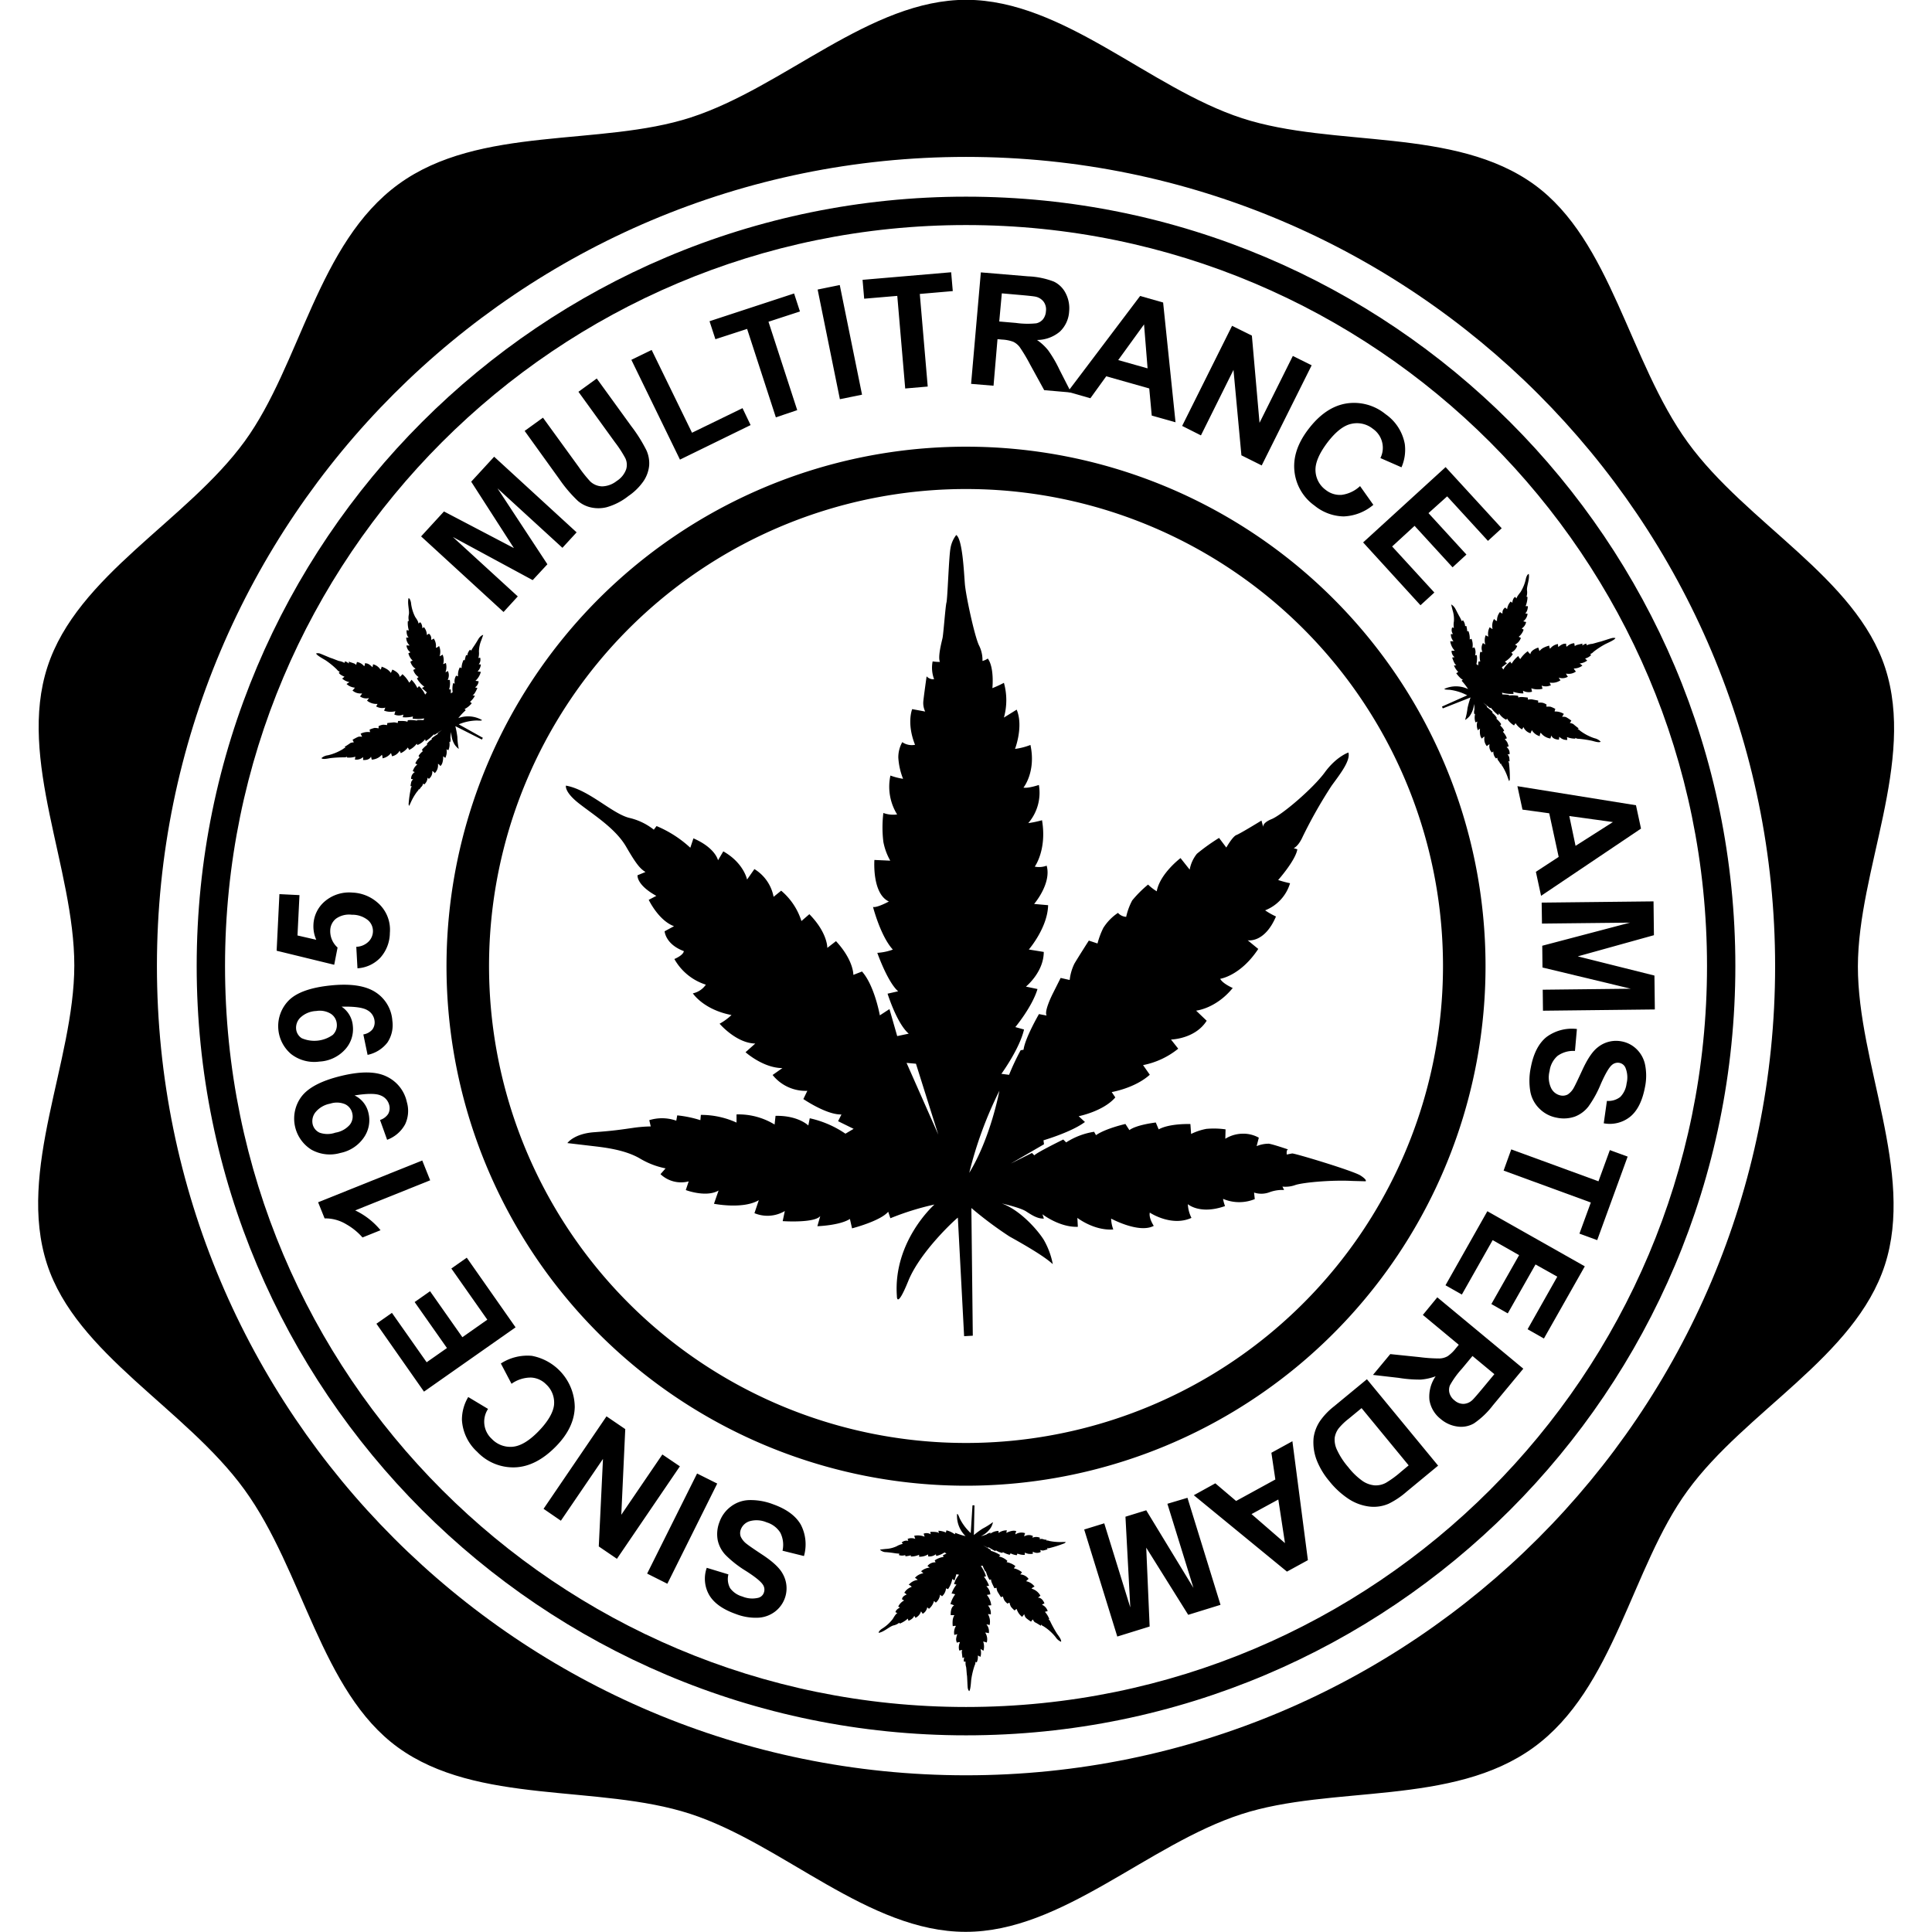 <svg xmlns="http://www.w3.org/2000/svg" width="512" height="512" viewBox="0 0 468.13 487.36"><defs></defs><defs></defs><path d="M154.38 225.89l6.08 3.4-.25.44-6.69-3.38a22.67 22.67 0 01.51 2.74 17.42 17.42 0 00.35 3 4.61 4.61 0 01-1.06-1.13 5.82 5.82 0 01-.82-3.14 6.91 6.91 0 00-.23 1.48 1.94 1.94 0 01-.07 1.13l-.2-.19a3.68 3.68 0 01-.25 2.19l-.46-.26a3.43 3.43 0 01-.32 2.2 2.08 2.08 0 00-.52-.4s.08 1.87-.72 2.44c0 0-.28-.47-.6-.55a2.79 2.79 0 01-.8 2.34 2 2 0 00-.63-.55 2.22 2.22 0 01-.86 2 2.45 2.45 0 00-.33-.29 2.43 2.43 0 01-.82 1.68l-.32-.21a1.37 1.37 0 01-.41.81 2.33 2.33 0 00-.49.71l-.14-.18a1.62 1.62 0 01-.43.66 14.13 14.13 0 00-1.67 2.87l-.33.72s-.11.08-.17-.42a30.44 30.44 0 01.61-4.18l.19-.25s-.24-.17-.3-.06.11-.9.19-1.16a1.84 1.84 0 01.45-.59l-.5-.1a1.85 1.85 0 01.22-1 2 2 0 01.7-.73l-.51-.23a4.46 4.46 0 01.48-1 3.36 3.36 0 01.66-.68l-.5-.28a4.43 4.43 0 011.09-1.53l-.28-.34a4.4 4.4 0 011.08-1.19l-.22-.37a6.58 6.58 0 011.35-1.26l-.12-.19a4.18 4.18 0 011.28-1.19l-.08-.23a15.74 15.74 0 011.59-1.11l-.06-.19 1.11-.85-1.88 1.26-.19-.13a9.84 9.84 0 01-2.05 1.71l-.14-.48a4.46 4.46 0 01-1.94 1.45l-.19-.32a5 5 0 01-1.9 1.56l-.33-.61a4.79 4.79 0 01-1.78 1.43l-.3-.62a2.75 2.75 0 01-1.91 1.4l-.26-.82a3.47 3.47 0 01-2.15 1.34 1.83 1.83 0 00-.15-.9 3.66 3.66 0 01-2.56 1.23l-.19-.78s-.27 1-2 .87a4.13 4.13 0 000-.73 2.46 2.46 0 01-2.07.61 6.75 6.75 0 00.13-.71 5.52 5.52 0 01-2.11.21v-.22s-.2.2-.82.18a28 28 0 00-3.45.2c-.76.13-1.82.37-2.19 0a3 3 0 011.66-.73 12.6 12.6 0 003.85-1.61c.5-.45.67-.21.67-.21l-.33-.29s1.23-.78 1.41-.94.92-.21.92-.21l-.32-.64a11.85 11.85 0 011.41-.75 2.15 2.15 0 011 0l-.37-.79a4 4 0 012.37-.39 3.13 3.13 0 00-.13-.63 7 7 0 011.25-.43 3.61 3.61 0 011 .11.7.7 0 000-.53 3 3 0 011.17-.39 5 5 0 011 .1l.07-.53 1.6-.17a2.87 2.87 0 011 .18l.12-.53h1s1.18 0 1.33.25l.12-.45a8.91 8.91 0 012.29.11l.09-.13a14.7 14.7 0 011.6 0l.15-.43a9.14 9.14 0 01-2.93.05l.1-.53a8.17 8.17 0 01-2.58.19l.17-.68a2.93 2.93 0 01-2.29 0l.26-.84a4.84 4.84 0 01-2.84-.14l.3-.77a2.94 2.94 0 01-2.34-.33 1.25 1.25 0 00.36-.61 3.75 3.75 0 01-2.63-.82 6.22 6.22 0 00.5-.65 2.73 2.73 0 01-2.29-.43 2.42 2.42 0 00.54-.75 3.05 3.05 0 01-2.42-.73 4.34 4.34 0 00.61-.71 3.61 3.61 0 01-2.11-.93l.73-.47a3.82 3.82 0 01-1.83-.9 7.3 7.3 0 00.59-.47s-1.14-.42-1.45-1a.81.81 0 00.26-.22 1.85 1.85 0 01-.74-.6 20.26 20.26 0 00-2.86-2.33c-.6-.36-2.32-1.29-2.36-1.72a1.76 1.76 0 01.86 0c.48.15 2.71 1.14 2.95 1.19s1.74.68 2 .73a3.51 3.51 0 011.31.47 2.33 2.33 0 00.16-.39 1.87 1.87 0 01.91.54.55.55 0 000-.47s1.33.43 1.47.5a1.23 1.23 0 01.42.34l.21-.75a2.93 2.93 0 011.81 1.07 1 1 0 00.19-.74 1.86 1.86 0 01.91.19 4.33 4.33 0 011 .81 3.91 3.91 0 00.15-.75 3.09 3.09 0 011.88 1.36 1.69 1.69 0 00.28-.76 6.61 6.61 0 011.52.75 3.55 3.55 0 01.82.84l.37-.85s1.84.74 1.82 1.84c0 0 .65-.47.7-.7a7.47 7.47 0 011.73 2.15 3 3 0 00.57-.73 7.16 7.16 0 011.49 2.09l.4-.49a6.39 6.39 0 011.56 2.15l.43-.55-1.23-1.1.59-.35a6.42 6.42 0 01-1.85-2.07l.4-.37a3.11 3.11 0 01-1.33-1.79l.58-.29a3 3 0 01-1.31-1.82l.57-.24a3.79 3.79 0 01-1.08-1.85l.52-.24a2.45 2.45 0 01-1-1.73l.81.01a2.72 2.72 0 01-.87-2h.61s-.59-.45-.52-1.87l.57.08a6.57 6.57 0 01-.26-2.34l.26-.06a3.53 3.53 0 010-1.62c.2-1-.44-2.86-.06-4.15 0 0 .38.06.6 1.15a10.17 10.17 0 001.06 3.61c.7 1 .79 1.32.83 1.67l.38-.33s.53.16.6 1.52l.4-.29a3.33 3.33 0 01.74 2l.51-.36a1.5 1.5 0 01.55 1.53s.18.1.66-.3a3.26 3.26 0 01.54 2.33 1.26 1.26 0 00.8-.46 3.52 3.52 0 01.14 2.6 3.26 3.26 0 00.76-.41 3.47 3.47 0 01.13 2.41l.7-.29a3.75 3.75 0 01-.11 2.35l.62-.33a2.48 2.48 0 01-.06 2.24h.53a5.22 5.22 0 01-.17 2.41h.44v1l.46-.31a5.84 5.84 0 01.12-2.28l.41.11a2.67 2.67 0 01.35-2l.48.17a4.07 4.07 0 01.45-2.27l.43.21a5 5 0 01.52-2.08l.29.11a6.73 6.73 0 01.35-1.34l.3.09a2.51 2.51 0 01.68-1.44l.29.24a8.72 8.72 0 01.54-.9c.34-.5.63-.91 1.23-1.94s1.27-1.13 1.27-1.13l-.49 1.37a7.76 7.76 0 00-.59 2.84 4.51 4.51 0 01-.14 1.63l.44-.11a1.75 1.75 0 01-.35 1.67l.53.07a2.72 2.72 0 01-.82 1.74l.82.11a4.61 4.61 0 01-1.36 2.26l.8.11a2 2 0 01-.9 1.54l.59.16s-.71 1.73-1.24 1.84l.61.12a4.86 4.86 0 01-1.23 1.52l.44.37a5.8 5.8 0 01-1.81 1.47l.29.28a15.09 15.09 0 00-1.87 2 7.09 7.09 0 015.8.39s.75.34-1.11.21a12.53 12.53 0 00-4.58.97z" class="cls-1" transform="translate(-48.27 -43.17)"></path><path d="M476.41 286.85c0 107.18-86.89 194.07-194.07 194.07S88.27 394 88.27 286.85 175.16 92.78 282.34 92.78s194.07 86.89 194.07 194.07zM282.34 99.94c-103.23 0-186.92 83.68-186.92 186.91s83.69 186.92 186.92 186.92 186.92-83.68 186.92-186.92S385.57 99.94 282.34 99.94z" class="cls-1" transform="translate(-48.27 -43.17)"></path><path d="M413.39 286.85a131.05 131.05 0 11-131-131 131 131 0 01131 131zm-131-120.32a120.32 120.32 0 10120.27 120.32 120.32 120.32 0 00-120.32-120.32zM165.68 197.55l-20.8-19.07 5.77-6.29 17.64 9.24-10.77-16.75 5.79-6.3 20.8 19.08-3.58 3.9-16.38-15 12.59 19.15-3.71 4-20.15-10.89 16.39 15zM171 151.87l4.62-3.34 9 12.4a32.49 32.49 0 002.94 3.7 4.56 4.56 0 003 1.23 6.2 6.2 0 003.67-1.36 5.8 5.8 0 002.38-2.95 3.87 3.87 0 00-.23-2.83 29.91 29.91 0 00-2.61-4l-9.2-12.72 4.62-3.35 8.69 12a38 38 0 013.83 6.09 7.92 7.92 0 01.7 3.87 8.58 8.58 0 01-1.34 3.81 14.58 14.58 0 01-3.9 3.88 15.65 15.65 0 01-5.52 2.83 8.7 8.7 0 01-4.1 0 7.58 7.58 0 01-3.12-1.6 34.42 34.42 0 01-4.66-5.47zM210.18 159.11l-12.26-25.17 5.12-2.49 10.18 20.88 12.74-6.2 2.04 4.27zM234.37 148.45l-7.25-22.31-8 2.6-1.48-4.54 21.33-7 1.48 4.54-7.94 2.59 7.25 22.3zM250.52 143.87l-5.61-27.66 5.58-1.14 5.62 27.66zM267 141.17l-2-23.36-8.35.71-.41-4.76 22.35-1.91.41 4.75-8.32.72 2 23.36zM283.62 140l2.46-28.12 11.95 1a20.18 20.18 0 016.48 1.33 6.5 6.5 0 013 3 8.21 8.21 0 01.84 4.54 7.59 7.59 0 01-2.32 5.06 9 9 0 01-5.79 2.12 12.86 12.86 0 012.83 2.62 31.35 31.35 0 012.83 4.85l2.95 5.78-6.79-.59-3.56-6.48a41.81 41.81 0 00-2.63-4.4 4.56 4.56 0 00-1.61-1.32 9.36 9.36 0 00-2.83-.56l-1.15-.11-1 11.75zm7.1-15.73l4.2.36a21.12 21.12 0 005.13.1 3 3 0 001.69-1 3.61 3.61 0 00.76-2.06 3.31 3.31 0 00-.56-2.36 3.45 3.45 0 00-2-1.29c-.46-.11-1.84-.26-4.14-.46l-4.43-.39z" class="cls-1" transform="translate(-48.27 -43.17)"></path><path d="M335.19 149.69l-6-1.69-.63-6.84-10.85-3.07-4 5.54L308 142l18.26-24.17 5.8 1.65zm-7.05-13.6l-.89-11.09-6.52 9zM336.86 150.61l12.59-25.25 5 2.47 1.93 22 8.4-16.87 4.75 2.36-12.6 25.26-5.12-2.55-2-21.55L341.6 153zM381.74 165.79l3.35 4.73a12.33 12.33 0 01-7.51 2.92 12 12 0 01-7.33-2.73 12.18 12.18 0 01-5.06-8.65q-.57-5.25 3.46-10.55c2.84-3.75 6-5.93 9.51-6.54a12.53 12.53 0 0110 2.67 11.73 11.73 0 014.86 7.52 11.1 11.1 0 01-.83 5.89l-5.32-2.33a5.82 5.82 0 00-1.88-7.37 6.4 6.4 0 00-5.42-1.27c-1.94.4-3.93 1.95-6 4.63q-3.24 4.28-3.07 7.24a6.26 6.26 0 002.62 4.84 5.74 5.74 0 004 1.21 8.38 8.38 0 004.62-2.21zM382.51 180l20.81-19 14.15 15.43-3.47 3.18-10.29-11.23-4.71 4.23 9.57 10.45-3.5 3.22-9.58-10.46-5.66 5.2 10.65 11.62-3.5 3.21zM427.4 269.15l-1.31-6.06 5.75-3.76-2.38-11-6.75-.93-1.28-5.91 29.91 4.81 1.27 5.89zm8.7-12.61l9.42-6-11-1.52zM427.55 270.86l28.22-.31.1 8.53-19.21 5.34 19.34 4.84.1 8.55-28.22.32-.06-5.3 22.22-.25-22.28-5.35-.06-5.49 22.15-5.83-22.22.24zM436.44 302.74l-.49 5.54a6.78 6.78 0 00-4.4 1.25 6.11 6.11 0 00-2 3.81 6.33 6.33 0 00.39 4.31 3.42 3.42 0 002.41 1.86 2.66 2.66 0 001.79-.26 4.75 4.75 0 001.57-1.79c.35-.62 1-2 2.05-4.26 1.31-2.87 2.61-4.81 3.92-5.82a7.34 7.34 0 016.06-1.51 7.24 7.24 0 013.74 1.94 7.59 7.59 0 012.17 4 14.16 14.16 0 01-.05 5.65q-1 5.22-3.76 7.44a8.22 8.22 0 01-6.63 1.63l.8-5.65a4.86 4.86 0 003.37-1 5.79 5.79 0 001.59-3.38 6.44 6.44 0 00-.29-4 2.06 2.06 0 00-1.56-1.22 2.22 2.22 0 00-1.84.53c-.72.6-1.66 2.19-2.81 4.8a27.64 27.64 0 01-3.12 5.68 7.9 7.9 0 01-3.4 2.54 8.49 8.49 0 01-4.62.28 8.19 8.19 0 01-4.22-2.16 8.06 8.06 0 01-2.4-4.32 16.21 16.21 0 01.11-6.22q1-5.26 3.94-7.64a10.76 10.76 0 017.68-2.03zM419.88 333.11l22 8.05 2.87-7.87 4.49 1.64-7.68 21.07-4.48-1.64 2.87-7.85-22-8.05zM413.85 348.71l24.58 13.9-10.31 18.21-4.12-2.34 7.49-13.26-5.49-3.08-7 12.34-4.14-2.35 7-12.34-6.67-3.79-7.77 13.73-4.13-2.34zM401.22 370.43l21.7 18-7.66 9.23a20.69 20.69 0 01-4.79 4.57 6.45 6.45 0 01-4.18.79 8.09 8.09 0 01-4.2-1.89 7.58 7.58 0 01-2.85-4.79 9 9 0 011.57-6 13.36 13.36 0 01-3.78.84 32.63 32.63 0 01-5.59-.44L385 390l4.36-5.25 7.36.76a39 39 0 005.1.34 4.44 4.44 0 002-.56 9.24 9.24 0 002.08-2l.74-.89-9.06-7.53zm8.88 14.8l-2.69 3.24a21.81 21.81 0 00-3 4.16 3.1 3.1 0 00-.1 2 3.56 3.56 0 001.26 1.8 3.39 3.39 0 002.25.88 3.44 3.44 0 002.22-.94c.35-.31 1.26-1.36 2.74-3.14l2.84-3.42zM401.43 412.89l-8 6.61a20.41 20.41 0 01-4.49 3 9.41 9.41 0 01-4.94.7 12.26 12.26 0 01-5-1.82 21 21 0 01-5-4.56 18.92 18.92 0 01-3.15-5.19 12.49 12.49 0 01-.83-5.77 10 10 0 011.66-4.29 17.32 17.32 0 013.51-3.65l8.28-6.83zm-7.43-.07l-11.88-14.44-3.29 2.71a15.26 15.26 0 00-2.49 2.4 5.22 5.22 0 00-1 2.37 5.94 5.94 0 00.58 3.05 18.56 18.56 0 002.84 4.36 17.09 17.09 0 003.64 3.51 6.38 6.38 0 003 1.08 5.36 5.36 0 002.88-.65 25.7 25.7 0 003.78-2.77zM339.8 420.35l5.43-3 5.24 4.45 9.9-5.42-1-6.74 5.3-2.91 3.91 30-5.28 2.89zm14.56 4.76l8.44 7.32-1.68-11zM338.2 421l8.34 27-8.15 2.52-10.59-16.94.86 19.89-8.16 2.53-8.35-27 5.06-1.56 6.57 21.22-1.22-22.89 5.24-1.62 11.91 19.58-6.57-21.22zM241.46 435.69l-5.41-1.34a6.81 6.81 0 00-.55-4.54 6.16 6.16 0 00-3.46-2.62 6.42 6.42 0 00-4.3-.28 3.46 3.46 0 00-2.22 2.11 2.59 2.59 0 000 1.8 4.9 4.9 0 001.53 1.84q.83.66 3.89 2.68 3.95 2.6 5.13 4.78a7.39 7.39 0 01-1.94 9.61 7.61 7.61 0 01-4.28 1.52 13.91 13.91 0 01-5.56-.93q-5-1.77-6.77-4.86a8.25 8.25 0 01-.58-6.8l5.46 1.66a4.82 4.82 0 00.43 3.47 5.71 5.71 0 003.09 2.11 6.49 6.49 0 004 .33 2 2 0 001.44-1.35 2.19 2.19 0 00-.22-1.9c-.48-.8-1.92-2-4.31-3.52a27.59 27.59 0 01-5.12-4 7.81 7.81 0 01-2-3.74 8.39 8.39 0 01.44-4.62 8.27 8.27 0 012.79-3.83 8 8 0 014.64-1.69 15.77 15.77 0 016.14 1.07q5 1.79 6.92 5.08a10.76 10.76 0 01.82 7.96zM219.58 417.41L207 442.68l-5.1-2.56 12.6-25.25zM210.16 413.06l-15.88 23.33-4.58-3.12 1.06-22.08-10.62 15.59-4.37-3 15.88-23.33 4.73 3.22-1 21.61 10.36-15.21zM167.69 392.24l-2.69-5.12a12.34 12.34 0 017.83-1.93 13.29 13.29 0 0110.81 12.88q-.1 5.26-4.78 10c-3.29 3.35-6.72 5.11-10.27 5.25a12.51 12.51 0 01-9.56-3.92 11.77 11.77 0 01-3.85-8.08 11.15 11.15 0 011.59-5.74l5 3a5.86 5.86 0 00.93 7.55 6.46 6.46 0 005.21 2c2-.16 4.15-1.43 6.51-3.83s3.82-4.81 4-6.79a6.23 6.23 0 00-2-5.13 5.71 5.71 0 00-3.8-1.71 8.38 8.38 0 00-4.93 1.57zM168.71 378l-23.1 16.22-12-17.13 3.91-2.74 8.76 12.46 5.12-3.59-8.15-11.6 3.89-2.73 8.15 11.6 6.29-4.42-9.07-12.91 3.89-2.73zM145.17 335.91l2 5-18.92 7.59a18.67 18.67 0 016.4 5l-4.55 1.83A15.83 15.83 0 00126 352a10.14 10.14 0 00-5.46-1.48l-1.64-4.07zM136.31 330.69l-1.79-5a3.83 3.83 0 002.06-1.53 3 3 0 00.25-2.26 3.49 3.49 0 00-2.17-2.4c-1.18-.52-3.37-.51-6.57 0a6.43 6.43 0 013.5 4.39 7.64 7.64 0 01-1.13 6.2 9.4 9.4 0 01-5.94 3.92 9.5 9.5 0 01-7.33-.84 9.25 9.25 0 01-2.52-13.33q2.58-3.45 10-5.25c5-1.22 8.86-1.18 11.53.15a9.27 9.27 0 015.09 6.45 7.89 7.89 0 01-.45 5.61 8.49 8.49 0 01-4.53 3.89zm-14.38-9.11a6.21 6.21 0 00-3.66 2.12 3.61 3.61 0 00-.75 3.05 3.14 3.14 0 001.74 2.14 6 6 0 004 0 6.09 6.09 0 003.64-2 3.36 3.36 0 00.61-2.92 3.32 3.32 0 00-1.81-2.26 5.38 5.38 0 00-3.77-.13zM131.38 309.27l-1.07-5.16a3.76 3.76 0 002.26-1.22 3 3 0 00.57-2.2 3.49 3.49 0 00-1.81-2.69q-1.64-1-6.5-.89a6.44 6.44 0 012.83 4.85 7.57 7.57 0 01-2 6 9.35 9.35 0 01-6.43 3 9.5 9.5 0 01-7.13-1.89 9.23 9.23 0 01-.59-13.55q3-3 10.61-3.77t11.4 1.8a9.28 9.28 0 014.11 7.12 7.9 7.9 0 01-1.25 5.49 8.51 8.51 0 01-5 3.11zm-12.93-11.07a6.21 6.21 0 00-3.93 1.58 3.56 3.56 0 00-1.17 2.91 3.1 3.1 0 001.41 2.37 8 8 0 007.85-.84 3.37 3.37 0 001-2.8 3.32 3.32 0 00-1.47-2.5 5.35 5.35 0 00-3.69-.72zM128.83 287.43l-.3-5.42a4.63 4.63 0 003-1.22 3.76 3.76 0 001.2-2.56 3.63 3.63 0 00-1.24-2.93 6.25 6.25 0 00-4.09-1.38 5.67 5.67 0 00-4 1 3.89 3.89 0 00-1.44 3 5.49 5.49 0 001.85 4.27l-.85 4.35-14.52-3.54.7-14.28 5.06.25-.5 10.18 4.74 1.09a8.26 8.26 0 01-.72-3.74 8.14 8.14 0 012.92-6 9.46 9.46 0 016.91-2.17 10.19 10.19 0 016.11 2.33 9 9 0 013.34 7.84 9.48 9.48 0 01-2.41 6.26 8.65 8.65 0 01-5.76 2.67zM283.53 429.9l.44-7h.5l-.15 7.5a20.67 20.67 0 012.25-1.65 17.59 17.59 0 002.57-1.62 4.46 4.46 0 01-.56 1.44 5.87 5.87 0 01-2.47 2.1 6.87 6.87 0 001.43-.44 2 2 0 011-.42l-.09.26a3.62 3.62 0 012.09-.72v.52a3.51 3.51 0 012.12-.66 2.09 2.09 0 00-.13.64s1.65-.88 2.51-.4a1.29 1.29 0 00-.24.78 2.79 2.79 0 012.46-.3 2 2 0 00-.23.81 2.24 2.24 0 012.19-.1 2.08 2.08 0 00-.12.43 2.4 2.4 0 011.87 0l-.05.38a1.33 1.33 0 01.91 0 2.23 2.23 0 00.85.13l-.1.2a1.58 1.58 0 01.77.11 14 14 0 003.32.26h.79s.12.06-.3.33a30.1 30.1 0 01-4 1.26l-.32-.06s0 .29.09.3a10.3 10.3 0 01-1.14.32 1.8 1.8 0 01-.72-.15l.12.5a1.87 1.87 0 01-1 .24 2 2 0 01-1-.31v.55a5 5 0 01-1.13 0 3.78 3.78 0 01-.89-.3v.57a4.45 4.45 0 01-1.86-.33l-.17.41a4.37 4.37 0 01-1.55-.47l-.24.37a6.53 6.53 0 01-1.72-.68l-.11.2a4.33 4.33 0 01-1.63-.64l-.18.17a15.66 15.66 0 01-1.69-.95l-.14.14-1.24-.64 1.94 1.15v.23a9.82 9.82 0 012.42 1.1l-.36.34a4.37 4.37 0 012.14 1.12l-.21.31a5 5 0 012.23 1l-.4.56a4.75 4.75 0 012.06 1l-.43.54a2.74 2.74 0 012.09 1.12l-.63.59a3.47 3.47 0 012.14 1.35s-.6.25-.75.53a3.66 3.66 0 012.23 1.78l-.63.5s1-.17 1.65 1.43a4 4 0 00-.64.35 2.47 2.47 0 011.45 1.61 6.06 6.06 0 00-.7.18 5.64 5.64 0 011.11 1.82l-.22.06s.27.1.52.67a30 30 0 001.67 3c.45.62 1.12 1.48 1 2a3.09 3.09 0 01-1.38-1.18 12.2 12.2 0 00-3.12-2.77c-.62-.26-.48-.52-.48-.52l-.12.43s-1.23-.78-1.46-.86-.59-.75-.59-.75l-.43.57a11.11 11.11 0 01-1.29-.95 2.12 2.12 0 01-.42-.93l-.54.67a4 4 0 01-1.38-2 3.19 3.19 0 00-.52.39 7.48 7.48 0 01-.92-.94 3.84 3.84 0 01-.35-1 .69.69 0 00-.48.22 2.92 2.92 0 01-.86-.89 4.69 4.69 0 01-.33-.91l-.51.16-.84-1.36a2.84 2.84 0 01-.26-1l-.54.12-.44-.92s-.53-1.05-.36-1.3l-.46.08a8.88 8.88 0 01-.88-2.11h-.16a12.85 12.85 0 01-.67-1.45l-.46.06a9 9 0 011.31 2.61l-.51.14a8.15 8.15 0 011.28 2.25l-.68.13a3 3 0 011 2.05l-.88.14a4.81 4.81 0 011.11 2.61l-.82.07a2.93 2.93 0 01.71 2.25 1.29 1.29 0 00-.71-.06 3.72 3.72 0 01.41 2.73 7 7 0 00-.81-.18 2.74 2.74 0 01.61 2.25 2.54 2.54 0 00-.91-.16 3.06 3.06 0 01.39 2.5 3.81 3.81 0 00-.91-.24 3.59 3.59 0 01.07 2.31l-.74-.46a3.77 3.77 0 010 2s-.52-.28-.67-.33a3.27 3.27 0 01-.29 1.75.78.78 0 00-.31-.15 1.89 1.89 0 01-.22.93 19.83 19.83 0 00-.85 3.59c-.07.7-.17 2.65-.53 2.87a1.73 1.73 0 01-.34-.8c-.08-.49-.14-2.93-.2-3.17s-.15-1.85-.21-2.1a3.48 3.48 0 01-.14-1.38 2.21 2.21 0 00-.42 0 2 2 0 01.09-1.05.52.52 0 00-.44.17s-.19-1.39-.18-1.55a1.05 1.05 0 01.12-.52l-.77.14a3 3 0 01.19-2.1 1 1 0 00-.76.15 1.92 1.92 0 01-.22-.9 4.55 4.55 0 01.3-1.26 4.53 4.53 0 00-.75.19 3.1 3.1 0 01.42-2.28 1.74 1.74 0 00-.81.08 6.7 6.7 0 010-1.7 3.5 3.5 0 01.41-1.1h-.93s-.13-2 .87-2.43c0 0-.7-.39-.94-.33a7.44 7.44 0 011.2-2.49 3.06 3.06 0 00-.91-.2 7.23 7.23 0 011.24-2.25l-.62-.15a6.49 6.49 0 011.26-2.34l-.67-.14-.47 1.58-.56-.38a6.49 6.49 0 01-1.07 2.57l-.51-.2a3.12 3.12 0 01-1 2l-.51-.4a3 3 0 01-1.07 2l-.46-.41A3.8 3.8 0 01273 449l-.44-.37a2.43 2.43 0 01-1.14 1.63l-.43-.62a2.68 2.68 0 01-1.4 1.64l-.31-.53s-.14.73-1.45 1.28l-.18-.55a6.79 6.79 0 01-2 1.25l-.16-.21a3.47 3.47 0 01-1.47.68c-1 .27-2.38 1.65-3.71 1.86 0 0-.11-.36.78-1a10.09 10.09 0 002.79-2.52c.63-1.07.85-1.28 1.14-1.47l-.46-.2s-.08-.55 1.12-1.2l-.44-.23a3.37 3.37 0 011.49-1.54l-.54-.3s0-.77 1.13-1.16c0 0 0-.21-.55-.47a3.28 3.28 0 011.87-1.5 1.28 1.28 0 00-.76-.51 3.47 3.47 0 012.28-1.25 3.2 3.2 0 00-.7-.52 3.43 3.43 0 012.12-1.15l-.57-.51a3.81 3.81 0 012.17-.92l-.57-.41a2.49 2.49 0 012.05-.92l-.22-.49a5.17 5.17 0 012.25-.88l-.2-.4.91-.44-.48-.29a5.91 5.91 0 01-2.1.89l-.08-.43a2.73 2.73 0 01-1.93.55l-.06-.51a4 4 0 01-2.24.58v-.49a4.93 4.93 0 01-2.09.44v-.31a7.06 7.06 0 01-1.36.26l-.06-.31a2.5 2.5 0 01-1.58 0l.09-.37s-.45 0-1.05-.09-1.09-.18-2.28-.28a2.06 2.06 0 01-1.56-.65l1.44-.16a7.39 7.39 0 002.81-.69 4.74 4.74 0 011.54-.58l-.3-.35a1.78 1.78 0 011.66-.41l-.16-.51a2.7 2.7 0 011.92 0l-.26-.78a4.55 4.55 0 012.63.24l-.25-.77a2 2 0 011.78.15l-.11-.6s1.87-.11 2.2.32l-.16-.6a4.86 4.86 0 011.9.44l.14-.55a5.79 5.79 0 012.11 1l.13-.37a16.79 16.79 0 002.59.83 7.11 7.11 0 01-2.16-5.4s0-.83.67.91a12.74 12.74 0 002.79 3.72zM408.77 218.57l-6.37 2.84.21.46 7-2.76a22 22 0 00-.76 2.68 17 17 0 01-.62 3 4.39 4.39 0 001.16-1 6 6 0 001.1-3.05 6.83 6.83 0 01.09 1.49 1.91 1.91 0 000 1.13l.21-.17a3.67 3.67 0 00.06 2.21l.48-.22a3.39 3.39 0 00.12 2.21 2 2 0 01.55-.39s-.25 1.85.5 2.49c0 0 .31-.44.64-.49a2.8 2.8 0 00.59 2.4 2 2 0 01.68-.49A2.19 2.19 0 00415 233a2.08 2.08 0 01.36-.26 2.42 2.42 0 00.66 1.75l.34-.18a1.3 1.3 0 00.34.84 2.18 2.18 0 01.42.75l.15-.16a1.68 1.68 0 00.37.69 14.05 14.05 0 011.4 3l.27.74s.1.09.21-.4a31.17 31.17 0 00-.23-4.22l-.17-.27s.26-.15.31 0 0-.91-.1-1.18a1.76 1.76 0 00-.39-.62l.51-.06a1.87 1.87 0 00-.13-1 2 2 0 00-.62-.79l.52-.19a4.74 4.74 0 00-.38-1.07 3.74 3.74 0 00-.6-.73l.53-.24a4.49 4.49 0 00-1-1.62l.32-.31a4.33 4.33 0 00-1-1.28l.25-.35a6.39 6.39 0 00-1.23-1.38l.14-.17a4.2 4.2 0 00-1.17-1.31l.1-.22a15.17 15.17 0 00-1.48-1.25l.08-.19-1-.94 1.76 1.43.2-.11a9.7 9.7 0 001.88 1.88l.18-.46a4.43 4.43 0 001.8 1.61l.22-.3a5.08 5.08 0 001.76 1.73l.38-.57a4.78 4.78 0 001.64 1.58l.35-.59a2.76 2.76 0 001.79 1.56l.33-.79a3.44 3.44 0 002 1.53 1.76 1.76 0 01.24-.88 3.67 3.67 0 002.44 1.46l.25-.77s.18 1 1.91 1.06a4.62 4.62 0 01.11-.73 2.45 2.45 0 002 .8s-.08-.59-.07-.72a5.6 5.6 0 002.09.4v-.22a1.23 1.23 0 00.81.25 28.5 28.5 0 013.41.51c.75.2 1.78.53 2.18.23a3.1 3.1 0 00-1.58-.88 12.31 12.31 0 01-3.69-1.95c-.46-.5-.65-.27-.65-.27l.36-.26s-1.16-.89-1.32-1.07a2.4 2.4 0 00-.9-.29l.38-.6a11.9 11.9 0 00-1.34-.88 2.16 2.16 0 00-1-.07l.44-.74a4 4 0 00-2.32-.61 2.69 2.69 0 01.18-.65 7.25 7.25 0 00-1.2-.55 3.76 3.76 0 00-1 0 .71.71 0 010-.53 2.89 2.89 0 00-1.13-.49 4.89 4.89 0 00-1 0v-.54l-1.57-.3a3 3 0 00-1 .08l-.07-.54-1-.1s-1.16-.13-1.34.13l-.09-.46a8.46 8.46 0 00-2.28-.09l-.08-.15a15.53 15.53 0 00-1.59-.12l-.11-.44a9.38 9.38 0 002.91.31l-.05-.53a7.74 7.74 0 002.55.41l-.11-.68a3 3 0 002.28.25l-.18-.87a4.78 4.78 0 002.83.12l-.22-.79a2.91 2.91 0 002.36-.12 1.25 1.25 0 01-.31-.64 3.75 3.75 0 002.7-.58 6.23 6.23 0 01-.45-.69 2.73 2.73 0 002.32-.22 2.56 2.56 0 01-.47-.79 3.09 3.09 0 002.49-.51 3.77 3.77 0 01-.55-.77 3.61 3.61 0 002.19-.73l-.69-.54a3.75 3.75 0 001.9-.73 6 6 0 01-.53-.52 3.16 3.16 0 001.53-.88.83.83 0 01-.25-.24 1.89 1.89 0 00.8-.53 20.14 20.14 0 013.06-2c.63-.31 2.43-1.09 2.5-1.5a1.67 1.67 0 00-.86 0c-.49.1-2.79.89-3 .92s-1.79.51-2 .54a3.6 3.6 0 00-1.35.35 2.11 2.11 0 01-.12-.41 2 2 0 00-.95.46.5.5 0 010-.47s-1.37.31-1.51.37a1.1 1.1 0 00-.45.29l-.14-.76a2.94 2.94 0 00-1.9.9 1 1 0 01-.12-.76 2 2 0 00-.93.12 4.31 4.31 0 00-1.07.71 3.45 3.45 0 01-.08-.76 3.1 3.1 0 00-2 1.19 1.76 1.76 0 01-.21-.79 6.73 6.73 0 00-1.58.61 3.54 3.54 0 00-.89.77l-.29-.89s-1.9.57-2 1.67c0 0-.61-.52-.63-.76a7.24 7.24 0 00-1.92 2 3.17 3.17 0 01-.5-.78 7.19 7.19 0 00-1.68 1.94l-.35-.52a6.46 6.46 0 00-1.75 2l-.37-.58 1.31-1-.54-.4a6.44 6.44 0 002-1.9l-.37-.41a3.08 3.08 0 001.48-1.66l-.55-.34a3 3 0 001.48-1.69l-.55-.29A3.83 3.83 0 00423 202l-.49-.29a2.44 2.44 0 001.12-1.63l-.73-.18a2.74 2.74 0 001.1-1.9l-.6-.11s.62-.38.68-1.81h-.58a6.69 6.69 0 00.48-2.31l-.25-.08a3.61 3.61 0 00.12-1.61c-.1-1.05.71-2.81.45-4.13 0 0-.39 0-.71 1.09a10.24 10.24 0 01-1.38 3.5c-.79 1-.91 1.24-1 1.59l-.35-.37s-.54.12-.73 1.47l-.38-.33a3.35 3.35 0 00-.91 1.94l-.48-.41a1.47 1.47 0 00-.68 1.47s-.2.09-.64-.35a3.29 3.29 0 00-.75 2.27 1.23 1.23 0 01-.74-.53 3.44 3.44 0 00-.38 2.57 3.63 3.63 0 01-.73-.47 3.43 3.43 0 00-.34 2.38l-.68-.35a3.77 3.77 0 00-.09 2.35l-.59-.39a2.51 2.51 0 00-.15 2.24h-.53a5.21 5.21 0 000 2.41h-.44l-.1 1-.44-.35a5.82 5.82 0 00.1-2.27l-.43.07a2.72 2.72 0 00-.16-2l-.5.13a4.08 4.08 0 00-.24-2.3l-.45.17a4.94 4.94 0 00-.33-2.12l-.3.08a6.71 6.71 0 00-.22-1.37l-.31.06a2.54 2.54 0 00-.54-1.49l-.32.21a9.65 9.65 0 00-.45-.95c-.3-.52-.55-1-1.06-2s-1.15-1.24-1.15-1.24.18.7.35 1.41a7.48 7.48 0 01.34 2.87 4.6 4.6 0 000 1.64l-.43-.15a1.74 1.74 0 00.2 1.7h-.54a2.74 2.74 0 00.67 1.81h-.83a4.6 4.6 0 001.14 2.38h-.8a2 2 0 00.76 1.62l-.6.1s.55 1.79 1.07 1.95l-.62.06a5 5 0 001.08 1.63l-.51.32s1 1.39 1.67 1.63l-.31.26A15.71 15.71 0 01409 217a7.08 7.08 0 00-5.81-.14s-.78.27 1.09.31a12.77 12.77 0 014.49 1.4z" class="cls-1" transform="translate(-48.27 -43.17)"></path><path d="M425.48 484c-20.46 14.85-50.9 9.41-73.71 16.82-23.64 7.67-45.21 29.71-69.54 29.67-24.58 0-46.12-22.19-69.5-29.78-23.15-7.51-53.64-2.16-73.73-16.77-19.39-14.11-23.83-44.54-38.68-65s-42.4-34.11-49.81-56.92c-7.67-23.63 6.86-51 6.89-75.3 0-24.58-14.37-51.94-6.78-75.31 7.51-23.15 35.14-36.83 49.76-56.92 14.1-19.39 18.37-50 38.82-64.87s50.9-9.41 73.71-16.82c23.64-7.67 45.21-29.71 69.54-29.68C307 43.21 328.58 65.37 352 73c23.15 7.51 53.64 2.16 73.73 16.77 19.39 14.11 23.84 44.54 38.68 65s42.41 34.1 49.81 56.91c7.67 23.63-6.86 51-6.9 75.3 0 24.57 14.38 51.94 6.8 75.31-7.52 23.15-35.15 36.83-49.77 56.92-14.16 19.35-18.42 49.98-38.87 64.79zM282.34 82.75c-112.72 0-204.1 91.38-204.1 204.1S169.62 491 282.34 491s204.1-91.38 204.1-204.1-91.38-204.15-204.1-204.15z" class="cls-1" transform="translate(-48.27 -43.17)"></path><path d="M267.81 366.22c-3 7.42-2.91 3.89-2.91 3.89-1-13.85 9.48-23.09 9.48-23.09a68.59 68.59 0 00-11.12 3.46l-.55-1.64c-2 2.37-9.12 4.19-9.12 4.19l-.54-2.37c-2.56 1.65-8.21 1.83-8.21 1.83l.73-2.56c-1.46 1.83-9.48 1.28-9.48 1.28l.54-2.55a8.56 8.56 0 01-7.66.54l1.1-3.28c-4 2.37-11.31.91-11.31.91l1.16-3.34c-3.16 1.83-8.27-.12-8.27-.12l.73-2.19a7.54 7.54 0 01-7.11-1.82l1.28-1.46a20.28 20.28 0 01-6.57-2.55c-3.83-2.19-8.93-2.74-12-3.1l-6.2-.73s1.64-2.37 6.75-2.74 7.23-.73 9.78-1.09a34.81 34.81 0 014.5-.37l-.37-1.58a10.84 10.84 0 016.81.13l.24-1.34a28.83 28.83 0 015.84 1.21l.12-1.33a21.48 21.48 0 019 1.94v-2.06a17.4 17.4 0 019.6 2.55l.24-2.19c5.72-.12 8.27 2.43 8.27 2.43l.36-1.82a25.71 25.71 0 019 3.89l2.07-1.22-3.92-1.93.85-1.7c-3.77.12-9.61-3.89-9.61-3.89l1-2.07a10.67 10.67 0 01-8.76-4l2.47-1.74c-4.84 0-9.3-4-9.3-4l2.46-2.19c-4.83-.09-9-5-9-5a14.52 14.52 0 003-2.19c-7.11-1.37-9.75-5.47-9.75-5.47a5.31 5.31 0 003.28-2.19 13.94 13.94 0 01-7.94-6.47c2.47-1.09 2.38-2 2.38-2-4.65-1.73-4.84-5-4.84-5l2.37-1.28c-3.92-1.45-6.38-6.65-6.38-6.65l1.92-1c-5.11-2.83-4.74-5.2-4.74-5.2l2-.82c-1.28-.82-2.19-1.73-4.86-6.35s-8.15-8-11.91-10.94-3.29-4.5-3.29-4.5c5.72 1 11.49 6.93 15.87 8.11a15.6 15.6 0 016.29 3l.7-.91a28.94 28.94 0 018.51 5.47l.79-2.37c5.59 2.43 6.2 5.53 6.2 5.53l1.33-2.25c5.17 2.92 6 7.11 6 7.11l1.85-2.64a10.48 10.48 0 014.84 7l1.91-1.55a16.5 16.5 0 015.11 7.66l2-1.73c4.65 4.74 4.53 8.5 4.53 8.5l2.19-1.7c4.5 4.87 4.38 8.51 4.38 8.51l2.18-.85c3.16 3.53 4.5 11.06 4.5 11.06l2.43-1.58 1.95 6.81 2.91-.61c-3-2.55-5.34-10.09-5.34-10.09l2.67-.6c-2.67-2.31-5.26-9.7-5.26-9.7a13.66 13.66 0 003.92-.82c-3.1-3.37-5-10.76-5-10.76 1 .27 4-1.37 4-1.37-4.29-2-3.65-10.48-3.65-10.48l4 .18a15.33 15.33 0 01-1.74-4.74 30.14 30.14 0 010-7.29 7.25 7.25 0 003.47.37 13.32 13.32 0 01-1.69-9.81 16.78 16.78 0 003.19.82 17.27 17.27 0 01-1.2-5.36 7.84 7.84 0 011-3.89 4.19 4.19 0 003.22.67c-2.18-5.48-.72-9-.72-9l3.28.61a5 5 0 01-.49-2.25c0-.67.85-6.63.85-6.63a2.27 2.27 0 001.89.73 8.25 8.25 0 01-.37-4.5 10.61 10.61 0 001.83.13c-.55-1.34.42-4.93.66-6s.73-8 1-9 .6-11.48 1-13.61a7.47 7.47 0 011.46-3.4c1.58 1 1.94 9.36 2.18 12.33s2.44 13.13 3.53 15.44a8.15 8.15 0 01.91 4 3.91 3.91 0 001.34-.61c1.7 2.31 1.16 7.47 1.16 7.47a29.66 29.66 0 002.91-1.34 16.25 16.25 0 010 8.76l3.22-2c1.77 4.26-.42 9.91-.42 9.91a16.66 16.66 0 003.89-1c1.46 6.8-1.76 10.76-1.76 10.76 1.21.24 3.89-.67 3.89-.67a11.72 11.72 0 01-2.68 9.63 26.19 26.19 0 003.47-.73c1.27 7.48-1.83 11.7-1.83 11.7a5.38 5.38 0 003-.24c1.28 4.5-3.16 9.66-3.16 9.66l3.53.31c-.13 5.71-4.87 11.18-4.87 11.18l3.77.61c0 5.11-4.5 8.75-4.5 8.75l2.92.61c-1.34 4.5-5.59 9.6-5.59 9.6l2.19.61c-1.1 4.86-5.71 11.18-5.71 11.18l1.94.25a61.28 61.28 0 012.92-6.2l.73-.12c.36-2.92 3.89-9 3.89-9l1.94.37c-.73-1.1 1.58-5.6 1.58-5.6l1.95-3.89 2.28.52a12.44 12.44 0 011.18-4.1c.91-1.56 3.65-5.84 3.65-5.84l2.19.73a20 20 0 011.46-3.92 12.71 12.71 0 013.7-3.8 3 3 0 002.07 1 16.19 16.19 0 011.52-4.14 29.57 29.57 0 014-4 12.69 12.69 0 002.19 1.7c.79-4.44 6-8.38 6-8.38l2.31 2.91a8.92 8.92 0 011.82-4 50.54 50.54 0 015.59-4l1.83 2.43s1.58-2.8 2.55-3.16 6.32-3.65 6.32-3.65l.49 1.83s-.61-1.1 2.06-2.19 10.51-7.8 13.43-11.8 5.95-5 5.95-5c.61 2.07-2.31 5.71-4.25 8.39a118.56 118.56 0 00-7.3 12.88c-1.09 2.43-2.25 2.86-2.25 2.86l.92.28c-.46 2.82-4.84 7.75-4.84 7.75a26.94 26.94 0 003 .81 10.61 10.61 0 01-6.29 6.84 18.61 18.61 0 002.74 1.55c-2.92 6.84-7.14 6-7.14 6l2.67 2.19c-4.5 6.81-9.6 7.53-9.6 7.53.61 1.22 3.16 2.32 3.16 2.32-4.26 5.23-9.24 5.71-9.24 5.71l2.67 2.55c-2.91 4.62-9 4.74-9 4.74l1.82 2.31a20.25 20.25 0 01-8.87 4.14l1.7 2.43c-3.77 3.4-9.61 4.37-9.61 4.37L320 320c-3.05 3.53-9.24 4.74-9.24 4.74l1.58 1.46c-3.41 2.56-10.46 4.62-10.46 4.62l.13 1-8.39 4.87 5.35-2.68.6.61c.61-.73 7.3-4 7.3-4l.73.73a18.1 18.1 0 017.05-2.68l.48.85c2.44-1.7 7.42-2.82 7.42-2.82l1 1.55c1.82-1.37 6.66-1.92 6.66-1.92l.73 1.73c2.82-1.55 8-1.34 8-1.34l.18 2.5a14.82 14.82 0 013.83-1.28 20.68 20.68 0 014.86.12l-.06 2.37a8.48 8.48 0 014.13-1.27 8 8 0 014.32 1l-.55 2.13a7.87 7.87 0 013.1-.61c1.16.18 4.87 1.46 4.87 1.46-.55 0-.37 1.27-.37 1.27s.82-.18 1.37-.27 15.41 4.38 17.23 5.56 1.28 1.46 1.28 1.46l-3.38-.09c-5-.27-12.06.34-14.25 1a7.46 7.46 0 01-3.34.43l.42.85a9.41 9.41 0 00-3.64.55 5.83 5.83 0 01-3.94.1l.18 1.65a10.37 10.37 0 01-8-.06 9.22 9.22 0 00.5 1.82c-6.34 2.24-9.38-.48-9.38-.48a8.45 8.45 0 00.91 3.46c-5.1 2.31-10.51-1.33-10.51-1.33-.31 1.39 1 3.34 1 3.34-3.71 2-10.76-1.83-10.76-1.83a8.64 8.64 0 00.55 2.74c-4.86.36-9.06-2.92-9.06-2.92l.12 2.25c-4.62.18-8.93-3.16-8.93-3.16l.36 1.09c-1.58.06-3-.85-4.49-1.82s-6.14-2-6.14-2c4.49 1.58 8.87 6.45 10.57 9.12a19.61 19.61 0 012.31 6.2c-2.18-2.06-7.53-5.1-10.94-7a95.43 95.43 0 01-9.6-7.17l.36 32.21-2.19.12-1.58-29.9c-.55.34-9.43 8.48-12.47 15.89zm23-48a99.08 99.08 0 00-7.65 20.8c5.45-8.91 7.61-20.75 7.61-20.75zm-23.47-6.93l8 18.09-5.63-17.88z" class="cls-1" transform="translate(-48.27 -43.17)"></path></svg>